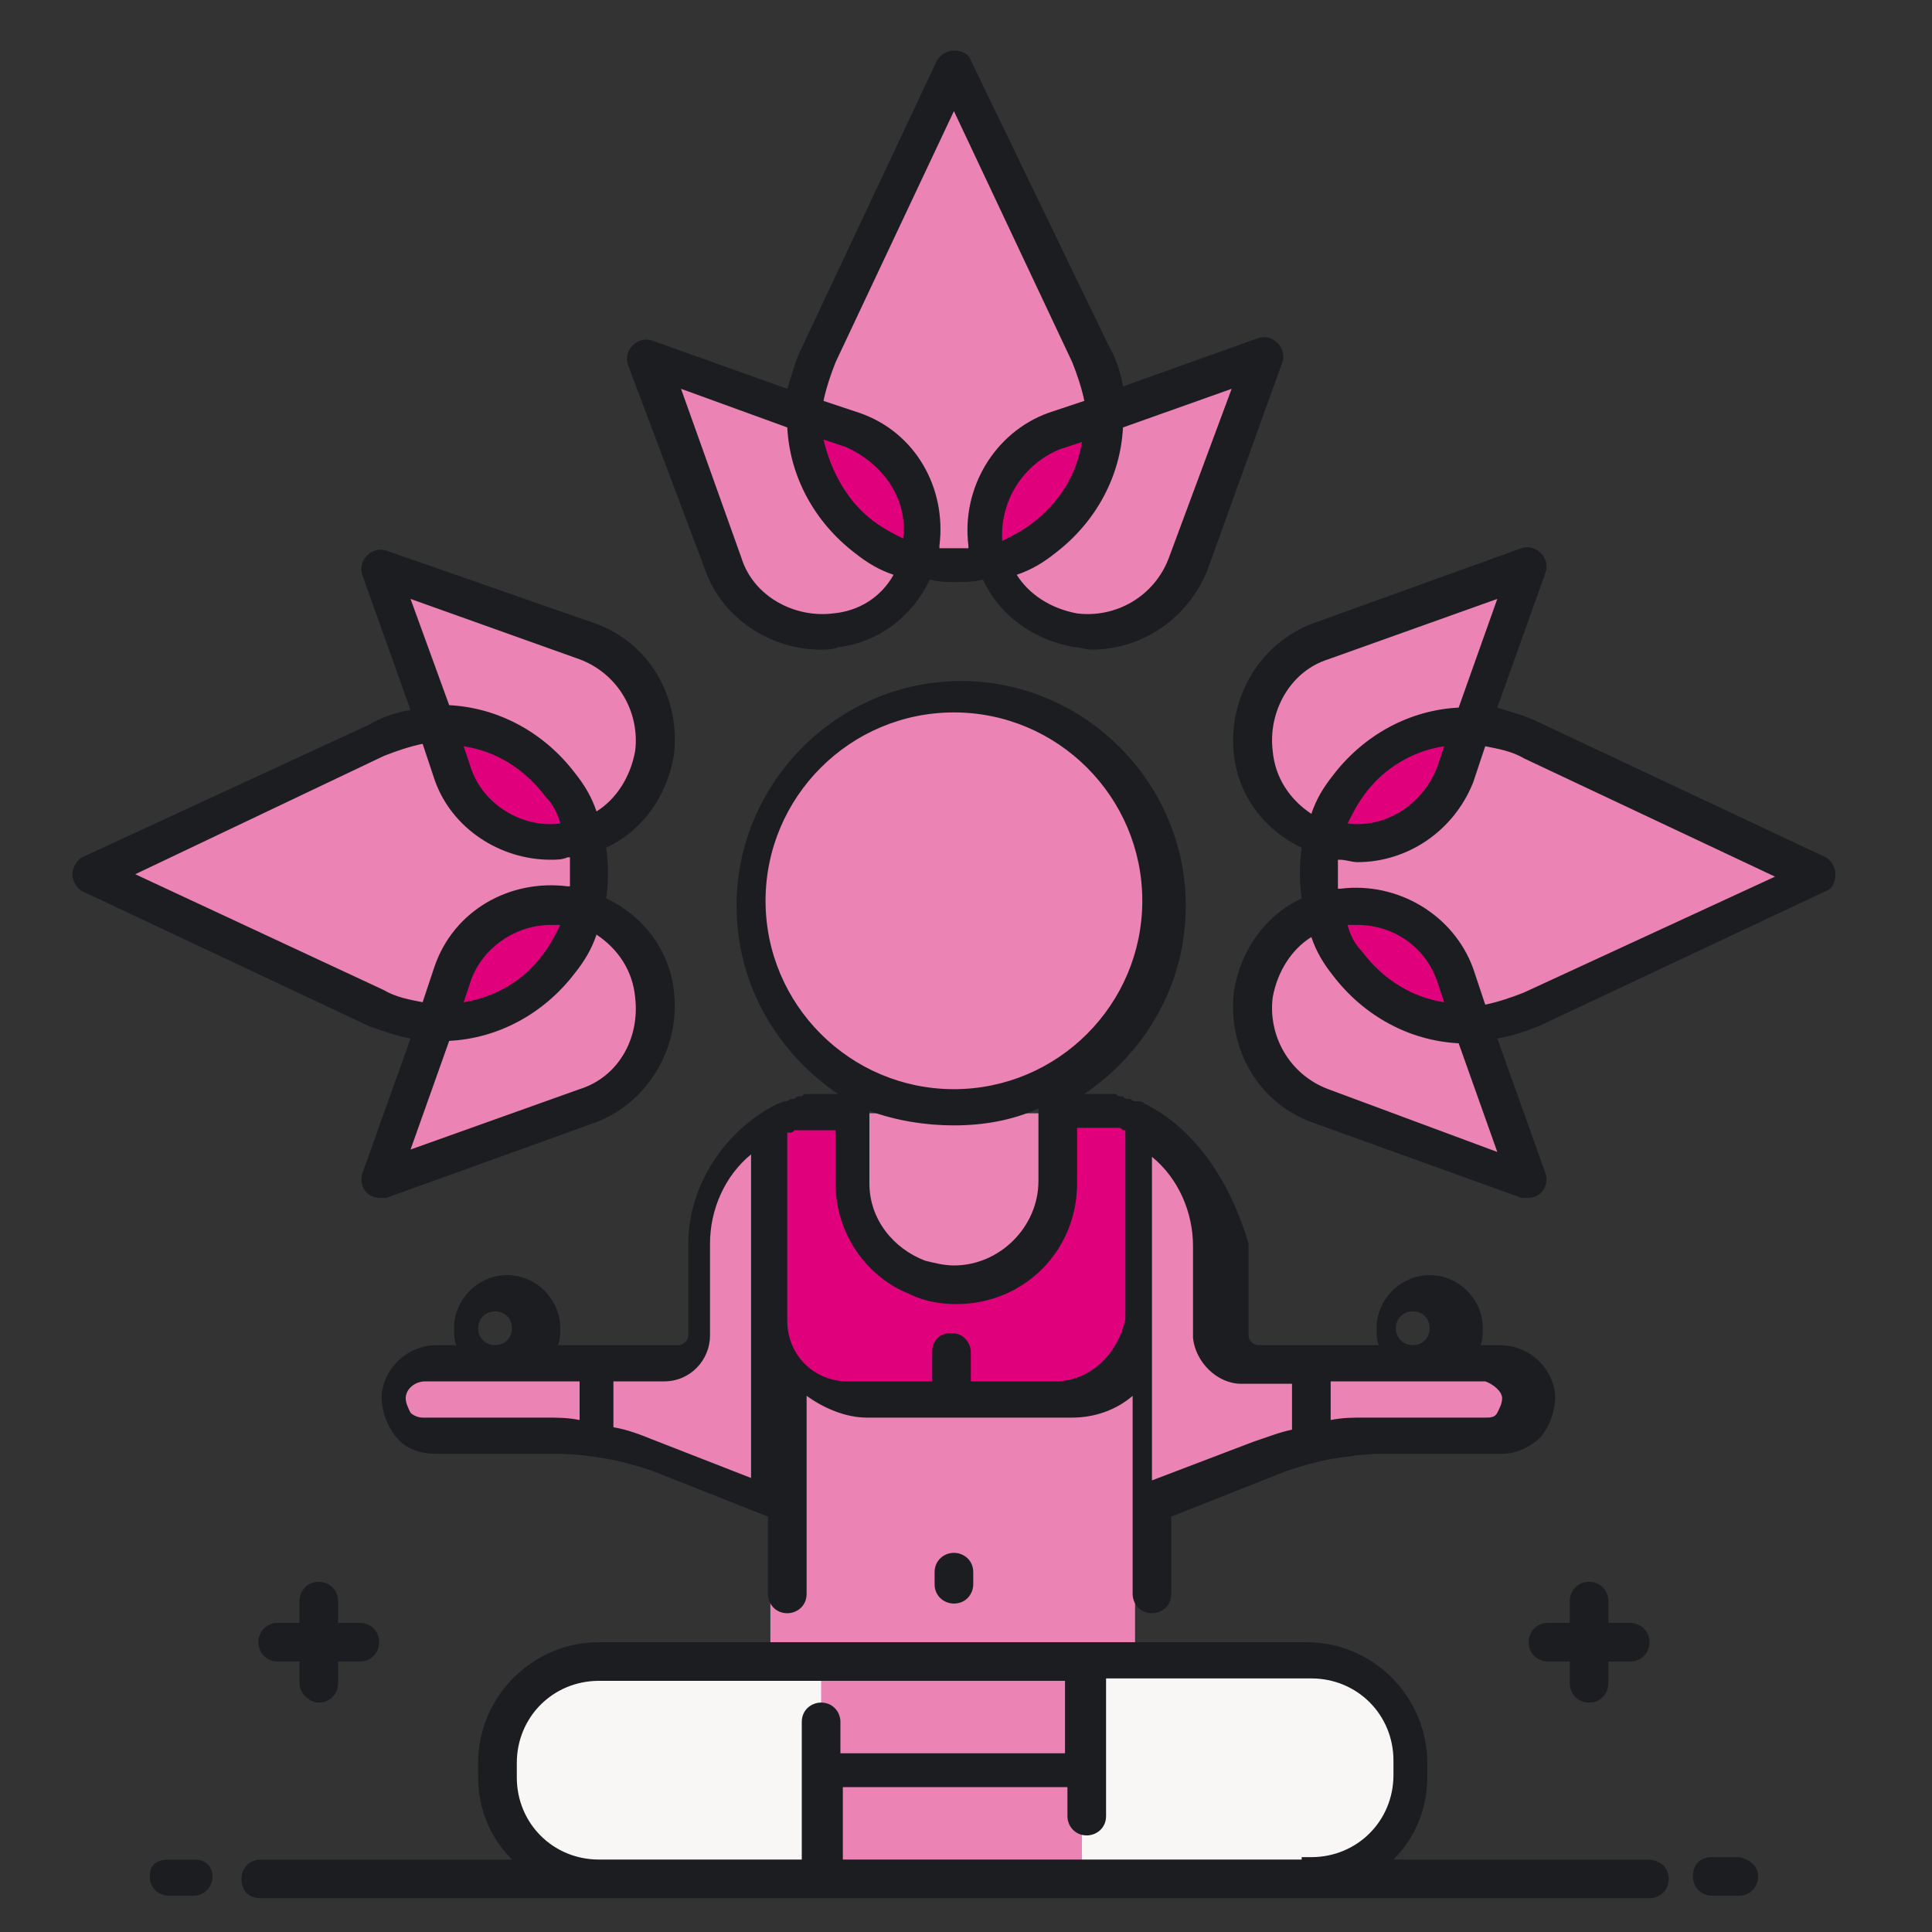 <?xml version="1.0" encoding="utf-8"?>
<!-- Generator: Adobe Illustrator 22.0.0, SVG Export Plug-In . SVG Version: 6.00 Build 0)  -->
<svg version="1.1" id="Layer_1" xmlns="http://www.w3.org/2000/svg" xmlns:xlink="http://www.w3.org/1999/xlink" x="0px" y="0px"
	 viewBox="0 0 80 80" style="enable-background:new 0 0 80 80;" xml:space="preserve">
<rect x="0" y="0" width="80" height="80" fill="#333333" stroke="none"/>
<style type="text/css">
	.st0{fill:#F9F7F5;}
	.st1{fill:#EB84B4;}
	.st2{fill:#E1007B;}
	.st3{fill:#1C1D21;}
</style>
<g>
	<path class="st0" d="M54.2,77.7H24.8c-2.3,0-4.2-1.9-4.2-4.2v-0.6c0-2.3,1.9-4.2,4.2-4.2h29.3c2.3,0,4.2,1.9,4.2,4.2v0.6
		C58.4,75.8,56.5,77.7,54.2,77.7z"/>
</g>
<path class="st1" d="M61.4,56.5h-10c-0.6,0-1.2-0.5-1.2-1.2v-3.8c0-2.3-1.3-4.2-3.2-5.1l0,0c-0.1,0-0.2-0.1-0.3-0.1c0,0,0,0-0.1,0
	c-0.1,0-0.1-0.1-0.2-0.1c0,0-0.1,0-0.1,0c-0.1,0-0.1,0-0.2-0.1c0,0-0.1,0-0.1,0c-0.1,0-0.1,0-0.2,0c0,0-0.1,0-0.1,0
	c-0.1,0-0.1,0-0.2,0c0,0-0.1,0-0.1,0c-0.1,0-0.1,0-0.2,0c0,0-0.1,0-0.1,0c-0.1,0-0.1,0-0.2,0c0,0-0.1,0-0.1,0c-0.1,0-0.2,0-0.3,0
	c0,0,0,0,0,0h-0.8H40v0c4.5-0.3,8.1-4,8.1-8.5c0-4.7-3.8-8.6-8.6-8.6c-4.7,0-8.6,3.8-8.6,8.6c0,4.5,3.5,8.3,8,8.5v0h-3.7h-0.8
	c0,0,0,0,0,0c-0.1,0-0.2,0-0.3,0c0,0-0.1,0-0.1,0c-0.1,0-0.1,0-0.2,0c0,0-0.1,0-0.1,0c-0.1,0-0.1,0-0.2,0c0,0-0.1,0-0.1,0
	c-0.1,0-0.1,0-0.2,0c0,0-0.1,0-0.1,0c-0.1,0-0.1,0-0.2,0c0,0-0.1,0-0.1,0c-0.1,0-0.1,0-0.2,0.1c0,0-0.1,0-0.1,0
	c-0.1,0-0.1,0.1-0.2,0.1c0,0,0,0-0.1,0c-0.1,0-0.2,0.1-0.3,0.1l0,0c-1.9,0.9-3.2,2.9-3.2,5.1v3.8c0,0.6-0.5,1.2-1.2,1.2h-10
	c-0.8,0-1.5,0.6-1.6,1.4c-0.1,0.9,0.6,1.6,1.5,1.6l5,0c1.4,0,2.9,0.3,4.2,0.8l5.3,2h0v5.6v0.8h2.1v9h10.8v-9H47v-6.3l5.3-2
	c1.3-0.5,2.8-0.8,4.2-0.8l5,0c0.9,0,1.6-0.7,1.5-1.6C62.9,57.1,62.2,56.5,61.4,56.5z"/>
<g>
	<path class="st2" d="M47,54.7v-8.3c-0.1,0-0.2-0.1-0.3-0.1c0,0,0,0-0.1,0c-0.1,0-0.1-0.1-0.2-0.1c0,0-0.1,0-0.1,0
		c-0.1,0-0.1,0-0.2-0.1c0,0-0.1,0-0.1,0c-0.1,0-0.1,0-0.2,0c0,0-0.1,0-0.1,0c-0.1,0-0.1,0-0.2,0c0,0-0.1,0-0.1,0c-0.1,0-0.1,0-0.2,0
		c0,0-0.1,0-0.1,0c-0.1,0-0.1,0-0.2,0c0,0-0.1,0-0.1,0c-0.1,0-0.2,0-0.3,0c0,0,0,0,0,0h-0.8V49c0,2.3-1.9,4.2-4.2,4.2l0,0
		c-2.3,0-4.2-1.9-4.2-4.2v-3.1h-0.8c0,0,0,0,0,0c-0.1,0-0.2,0-0.3,0c0,0-0.1,0-0.1,0c-0.1,0-0.1,0-0.2,0c0,0-0.1,0-0.1,0
		c-0.1,0-0.1,0-0.2,0c0,0-0.1,0-0.1,0c-0.1,0-0.1,0-0.2,0c0,0-0.1,0-0.1,0c-0.1,0-0.1,0-0.2,0c0,0-0.1,0-0.1,0c-0.1,0-0.1,0-0.2,0.1
		c0,0-0.1,0-0.1,0c-0.1,0-0.1,0.1-0.2,0.1c0,0,0,0-0.1,0c-0.1,0-0.2,0.1-0.3,0.1v8.3c0,1.8,1.5,3.3,3.3,3.3h8.5
		C45.6,58,47,56.5,47,54.7z"/>
</g>
<g>
	<path class="st1" d="M45.7,17.1c0-0.8-0.2-1.7-0.6-2.5L39.5,2.8l-5.6,11.9c-0.4,0.8-0.6,1.6-0.6,2.5c-2.4-0.9-6.5-2.3-6.5-2.3
		l3.1,8.6c0.7,1.9,2.6,3.1,4.6,2.8c1.6-0.2,2.9-1.4,3.5-2.9c1,0.3,2,0.3,3,0c0.5,1.5,1.8,2.6,3.5,2.9c2,0.3,4-0.9,4.6-2.8l3.1-8.6
		C52.2,14.8,48,16.3,45.7,17.1z"/>
</g>
<g>
	<path class="st2" d="M43.2,22.3c1.6-1.2,2.5-3.2,2.5-5.1c-0.7,0.3-2,0.7-2,0.7c-1.9,0.7-3.1,2.6-2.8,4.6l0,0c0,0.3,0.1,0.5,0.2,0.8
		C41.8,23.1,42.5,22.8,43.2,22.3L43.2,22.3z"/>
</g>
<g>
	<path class="st2" d="M38.2,22.5c0.3-2-0.9-4-2.8-4.6c0,0-1.3-0.5-2-0.7c-0.1,2,0.8,3.9,2.5,5.1l0,0c0.7,0.5,1.4,0.8,2.2,1
		C38.1,23.1,38.1,22.8,38.2,22.5L38.2,22.5z"/>
</g>
<g>
	<path class="st1" d="M18.1,30c-0.8,0-1.7,0.2-2.5,0.6L3.8,36.2l11.9,5.6c0.8,0.4,1.6,0.6,2.5,0.6c-0.9,2.4-2.3,6.5-2.3,6.5l8.6-3.1
		c1.9-0.7,3.1-2.6,2.8-4.6c-0.2-1.6-1.4-2.9-2.9-3.5c0.3-1,0.3-2,0-3c1.5-0.5,2.6-1.8,2.9-3.5c0.3-2-0.9-4-2.8-4.6l-8.6-3.1
		C15.7,23.5,17.2,27.7,18.1,30z"/>
</g>
<g>
	<path class="st2" d="M23.2,32.5C22,30.9,20,30,18.1,30c0.3,0.7,0.7,2,0.7,2c0.7,1.9,2.6,3.1,4.6,2.8l0,0c0.3,0,0.5-0.1,0.8-0.2
		C24,33.9,23.7,33.2,23.2,32.5L23.2,32.5z"/>
</g>
<g>
	<path class="st2" d="M23.5,37.5c-2-0.3-4,0.9-4.6,2.8c0,0-0.5,1.3-0.7,2c2,0.1,3.9-0.8,5.1-2.5l0,0c0.5-0.7,0.8-1.4,1-2.2
		C24,37.6,23.7,37.6,23.5,37.5L23.5,37.5z"/>
</g>
<g>
	<path class="st1" d="M60.9,30c0.8,0,1.7,0.2,2.5,0.6l11.9,5.6l-11.9,5.6c-0.8,0.4-1.6,0.6-2.5,0.6c0.9,2.4,2.3,6.5,2.3,6.5
		l-8.6-3.1c-1.9-0.7-3.1-2.6-2.8-4.6c0.2-1.6,1.4-2.9,2.9-3.5c-0.3-1-0.3-2,0-3c-1.5-0.5-2.6-1.8-2.9-3.5c-0.3-2,0.9-4,2.8-4.6
		l8.6-3.1C63.3,23.5,61.8,27.7,60.9,30z"/>
</g>
<g>
	<path class="st2" d="M55.8,32.5C57,30.9,59,30,60.9,30c-0.3,0.7-0.7,2-0.7,2c-0.7,1.9-2.6,3.1-4.6,2.8l0,0c-0.3,0-0.5-0.1-0.8-0.2
		C55,33.9,55.3,33.2,55.8,32.5L55.8,32.5z"/>
</g>
<g>
	<path class="st2" d="M55.5,37.5c2-0.3,4,0.9,4.6,2.8c0,0,0.5,1.3,0.7,2c-2,0.1-3.9-0.8-5.1-2.5l0,0c-0.5-0.7-0.8-1.4-1-2.2
		C55,37.6,55.3,37.6,55.5,37.5L55.5,37.5z"/>
</g>
<path class="st3" d="M29.2,23.6c0.7,2,2.7,3.3,4.8,3.3c0.2,0,0.5,0,0.7-0.1c1.7-0.2,3.1-1.3,3.8-2.8c0.4,0.1,0.7,0.1,1.1,0.1
	c0.4,0,0.7,0,1.1-0.1c0.7,1.5,2.1,2.5,3.8,2.8c0.2,0,0.5,0.1,0.7,0.1c2.1,0,4-1.3,4.8-3.3l3.1-8.6c0.1-0.3,0-0.6-0.2-0.8
	c-0.2-0.2-0.5-0.3-0.8-0.2l-5.6,2c-0.1-0.6-0.3-1.2-0.6-1.7L40.2,2.5c-0.1-0.3-0.4-0.4-0.7-0.4c-0.3,0-0.6,0.2-0.7,0.4l-5.6,11.9
	c-0.3,0.6-0.4,1.1-0.6,1.7l-5.6-2c-0.3-0.1-0.6,0-0.8,0.2c-0.2,0.2-0.3,0.5-0.2,0.8L29.2,23.6z M37.4,22.3c-0.4-0.2-0.8-0.4-1.2-0.7
	c-1.1-0.8-1.8-2.1-2.1-3.4l0.9,0.3C36.6,19.2,37.6,20.7,37.4,22.3z M43.9,18.6l0.9-0.3c-0.2,1.3-0.9,2.5-2.1,3.4
	c-0.4,0.3-0.8,0.5-1.2,0.7C41.4,20.7,42.4,19.2,43.9,18.6z M48.4,23.1c-0.6,1.6-2.2,2.5-3.8,2.3c-1.1-0.2-2-0.8-2.5-1.6
	c0.6-0.2,1.1-0.5,1.6-0.9c1.7-1.3,2.7-3.2,2.8-5.2l4.5-1.6L48.4,23.1z M34.6,15l4.9-10.4L44.4,15c0.2,0.5,0.4,1.1,0.5,1.6l-1.5,0.5
	c-2.2,0.8-3.6,3.1-3.3,5.5c0,0,0,0,0,0.1c-0.4,0-0.8,0-1.2,0c0,0,0,0,0-0.1c0.3-2.4-1-4.7-3.3-5.5l-1.5-0.5
	C34.2,16.1,34.4,15.5,34.6,15z M32.6,17.7c0.1,2,1.1,3.9,2.8,5.2c0.5,0.4,1,0.7,1.6,0.9c-0.5,0.9-1.4,1.5-2.5,1.6
	c-1.6,0.2-3.3-0.7-3.8-2.3l-2.5-7L32.6,17.7z M17,43l-2,5.6c-0.1,0.3,0,0.6,0.2,0.8c0.1,0.1,0.3,0.2,0.5,0.2c0.1,0,0.2,0,0.3,0
	l8.6-3.1c2.2-0.8,3.6-3.1,3.3-5.5c-0.2-1.7-1.3-3.1-2.8-3.8c0.1-0.7,0.1-1.4,0-2.1c1.5-0.7,2.5-2.1,2.8-3.8c0.3-2.4-1-4.7-3.3-5.5
	L16,22.8c-0.3-0.1-0.6,0-0.8,0.2c-0.2,0.2-0.3,0.5-0.2,0.8l2,5.6c-0.6,0.1-1.2,0.3-1.7,0.6L3.4,35.5C3.2,35.6,3,35.9,3,36.2
	c0,0.3,0.2,0.6,0.4,0.7l11.9,5.6C15.9,42.7,16.4,42.9,17,43z M26.3,41.3c0.2,1.7-0.7,3.3-2.3,3.8l-7,2.5l1.6-4.5
	c2-0.1,3.9-1.1,5.2-2.8c0.4-0.5,0.7-1,0.9-1.6C25.6,39.3,26.2,40.2,26.3,41.3z M19.2,41.5l0.3-0.9c0.5-1.4,1.9-2.3,3.3-2.3
	c0.1,0,0.3,0,0.4,0c-0.2,0.4-0.4,0.8-0.7,1.2C21.7,40.6,20.5,41.3,19.2,41.5z M24,27.3c1.6,0.6,2.5,2.2,2.3,3.8
	c-0.2,1.1-0.8,2-1.6,2.5c-0.2-0.6-0.5-1.1-0.9-1.6c-1.3-1.7-3.2-2.7-5.2-2.8L17,24.8L24,27.3z M23.2,34.1c-1.6,0.2-3.2-0.8-3.7-2.3
	l-0.3-0.9c1.3,0.2,2.5,0.9,3.4,2.1C22.9,33.3,23.1,33.7,23.2,34.1z M15.9,31.3c0.5-0.2,1.1-0.4,1.6-0.5l0.5,1.5
	c0.7,2,2.7,3.3,4.8,3.3c0.2,0,0.5,0,0.7-0.1c0,0,0,0,0.1,0c0,0.4,0,0.8,0,1.2c0,0,0,0-0.1,0c-2.4-0.3-4.7,1-5.5,3.3l-0.5,1.5
	c-0.5-0.1-1.1-0.2-1.6-0.5L5.6,36.2L15.9,31.3z M75.6,35.5l-11.9-5.6c-0.6-0.3-1.1-0.4-1.7-0.6l2-5.6c0.1-0.3,0-0.6-0.2-0.8
	c-0.2-0.2-0.5-0.3-0.8-0.2l-8.6,3.1c-2.2,0.8-3.6,3.1-3.3,5.5c0.2,1.7,1.3,3.1,2.8,3.8c-0.1,0.7-0.1,1.4,0,2.1
	c-1.5,0.7-2.5,2.1-2.8,3.8c-0.3,2.4,1,4.7,3.3,5.5l8.6,3.1c0.1,0,0.2,0,0.3,0c0.2,0,0.4-0.1,0.5-0.2c0.2-0.2,0.3-0.5,0.2-0.8L62,43
	c0.6-0.1,1.2-0.3,1.7-0.5l11.9-5.6c0.3-0.1,0.4-0.4,0.4-0.7C76,35.9,75.8,35.6,75.6,35.5z M52.7,31.1c-0.2-1.6,0.7-3.3,2.3-3.8
	l7-2.5l-1.6,4.5c-2,0.1-3.9,1.1-5.2,2.8c-0.4,0.5-0.7,1-0.9,1.6C53.4,33.1,52.8,32.2,52.7,31.1z M59.8,30.9l-0.3,0.9
	c-0.6,1.5-2.1,2.5-3.7,2.3c0.2-0.4,0.4-0.8,0.7-1.2C57.3,31.8,58.5,31.1,59.8,30.9z M55,45.1c-1.6-0.6-2.5-2.2-2.3-3.8
	c0.2-1.1,0.8-2,1.6-2.5c0.2,0.6,0.5,1.1,0.9,1.6c1.3,1.7,3.2,2.7,5.2,2.8l1.6,4.5L55,45.1z M55.8,38.3c0.1,0,0.3,0,0.4,0
	c1.5,0,2.8,0.9,3.3,2.3l0.3,0.9c-1.3-0.2-2.5-0.9-3.4-2.1C56.1,39.1,55.9,38.7,55.8,38.3z M63.1,41.1c-0.5,0.2-1.1,0.4-1.6,0.5
	l-0.5-1.5c-0.8-2.2-3.1-3.6-5.5-3.3c0,0,0,0-0.1,0c0-0.4,0-0.8,0-1.2c0,0,0,0,0.1,0c0.2,0,0.5,0.1,0.7,0.1c2.1,0,4-1.3,4.8-3.3
	l0.5-1.5c0.5,0.1,1.1,0.2,1.6,0.5l10.4,4.9L63.1,41.1z M12.4,69.7v-0.9h-0.9c-0.4,0-0.8-0.3-0.8-0.8c0-0.4,0.3-0.8,0.8-0.8h0.9v-0.9
	c0-0.4,0.3-0.8,0.8-0.8c0.4,0,0.8,0.3,0.8,0.8v0.9h0.9c0.4,0,0.8,0.3,0.8,0.8c0,0.4-0.3,0.8-0.8,0.8H14v0.9c0,0.4-0.3,0.8-0.8,0.8
	C12.8,70.5,12.4,70.1,12.4,69.7z M66.6,66.3v0.9h0.9c0.4,0,0.8,0.3,0.8,0.8c0,0.4-0.3,0.8-0.8,0.8h-0.9v0.9c0,0.4-0.3,0.8-0.8,0.8
	S65,70.1,65,69.7v-0.9h-0.9c-0.4,0-0.8-0.3-0.8-0.8c0-0.4,0.3-0.8,0.8-0.8H65v-0.9c0-0.4,0.3-0.8,0.8-0.8S66.6,65.9,66.6,66.3z
	 M8.8,77.7c0,0.4-0.3,0.8-0.8,0.8H7c-0.4,0-0.8-0.3-0.8-0.8S6.5,77,7,77h1.1C8.5,77,8.8,77.3,8.8,77.7z M68.2,77H57.7
	c0.9-0.9,1.4-2.1,1.4-3.4v-0.6c0-2.7-2.2-5-5-5H24.8c-2.7,0-5,2.2-5,5v0.6c0,1.3,0.5,2.5,1.4,3.4H10.8c-0.4,0-0.8,0.3-0.8,0.8
	s0.3,0.8,0.8,0.8h14.1h0.3h28.7h0.3h14.1c0.4,0,0.8-0.3,0.8-0.8S68.7,77,68.2,77z M24.8,77c-1.9,0-3.4-1.5-3.4-3.4v-0.6
	c0-1.9,1.5-3.4,3.4-3.4h19.3v3h-9.3v-1.3c0-0.4-0.3-0.8-0.8-0.8c-0.4,0-0.8,0.3-0.8,0.8V77h-8.2H24.8z M53.9,77h-19v-3h9.3v1.2
	c0,0.4,0.3,0.8,0.8,0.8c0.4,0,0.8-0.3,0.8-0.8v-5.7h8.5c1.9,0,3.4,1.5,3.4,3.4v0.6c0,1.9-1.5,3.4-3.4,3.4H53.9z M72.8,77.7
	c0,0.4-0.3,0.8-0.8,0.8h-1.1c-0.4,0-0.8-0.3-0.8-0.8s0.3-0.8,0.8-0.8H72C72.5,77,72.8,77.3,72.8,77.7z M47.4,45.7
	C47.4,45.7,47.4,45.7,47.4,45.7c-0.1-0.1-0.2-0.1-0.3-0.1c0,0,0,0-0.1,0l0,0c-0.1,0-0.2-0.1-0.2-0.1c0,0-0.1,0-0.1,0l0,0
	c-0.1,0-0.1,0-0.2-0.1c0,0-0.1,0-0.1,0c-0.1,0-0.1,0-0.2-0.1c0,0-0.1,0-0.1,0c-0.1,0-0.1,0-0.2,0c0,0-0.1,0-0.1,0
	c-0.1,0-0.1,0-0.2,0l0,0c0,0-0.1,0-0.1,0c-0.1,0-0.2,0-0.2,0l0,0c0,0-0.1,0-0.1,0c-0.1,0-0.2,0-0.3,0c2.5-1.7,4.2-4.5,4.2-7.8
	c0-5.1-4.2-9.3-9.3-9.3c-5.1,0-9.3,4.2-9.3,9.3c0,3.3,1.7,6.1,4.2,7.8c-0.1,0-0.2,0-0.3,0c0,0-0.1,0-0.1,0l0,0c-0.1,0-0.2,0-0.2,0
	c0,0-0.1,0-0.1,0l0,0c-0.1,0-0.1,0-0.2,0c0,0-0.1,0-0.1,0c-0.1,0-0.1,0-0.2,0c0,0-0.1,0-0.1,0c-0.1,0-0.1,0-0.2,0.1c0,0-0.1,0-0.1,0
	c-0.1,0-0.1,0-0.2,0.1l0,0c0,0-0.1,0-0.1,0c-0.1,0-0.2,0.1-0.2,0.1l-0.1,0c-0.1,0-0.2,0.1-0.3,0.1c0,0,0,0,0,0
	c-2.2,1.1-3.7,3.4-3.7,5.8v3.8c0,0.2-0.2,0.4-0.4,0.4h-5c0.1-0.2,0.1-0.5,0.1-0.7c0-1.2-1-2.2-2.2-2.2c-1.2,0-2.2,1-2.2,2.2
	c0,0.2,0,0.5,0.1,0.7h-0.8c-1.2,0-2.2,0.9-2.3,2.1c0,0.6,0.2,1.2,0.6,1.7c0.4,0.5,1,0.7,1.7,0.7l5,0c0.7,0,1.4,0.1,2,0.2
	c0,0,0,0,0,0c0.6,0.1,1.3,0.3,1.9,0.5l4.8,1.9v3.2c0,0.4,0.3,0.8,0.8,0.8c0.4,0,0.8-0.3,0.8-0.8v-3.7v-4.5c0.7,0.5,1.6,0.9,2.5,0.9
	h8.5c0.9,0,1.8-0.3,2.5-0.9v4.5v3.7c0,0.4,0.3,0.8,0.8,0.8c0.4,0,0.8-0.3,0.8-0.8v-3.2l4.8-1.9c0.6-0.2,1.3-0.4,1.9-0.5c0,0,0,0,0,0
	c0.7-0.1,1.3-0.2,2-0.2l5,0c0.6,0,1.2-0.3,1.6-0.7c0.4-0.5,0.6-1.1,0.6-1.7c-0.1-1.2-1.1-2.1-2.3-2.1h-0.8c0.1-0.2,0.1-0.5,0.1-0.7
	c0-1.2-1-2.2-2.2-2.2s-2.2,1-2.2,2.2c0,0.2,0,0.5,0.1,0.7h-5c-0.2,0-0.4-0.2-0.4-0.4v-3.8C51,49.1,49.6,46.8,47.4,45.7z M20.5,54.3
	c0.4,0,0.7,0.3,0.7,0.7c0,0.4-0.3,0.7-0.7,0.7c-0.4,0-0.7-0.3-0.7-0.7C19.8,54.6,20.1,54.3,20.5,54.3z M58.5,54.3
	c0.4,0,0.7,0.3,0.7,0.7c0,0.4-0.3,0.7-0.7,0.7c-0.4,0-0.7-0.3-0.7-0.7C57.8,54.6,58.1,54.3,58.5,54.3z M31.7,37.3
	c0-4.3,3.5-7.8,7.8-7.8c4.3,0,7.8,3.5,7.8,7.8s-3.5,7.8-7.8,7.8C35.2,45.1,31.7,41.6,31.7,37.3z M39.5,46.6c1.2,0,2.4-0.2,3.5-0.7v3
	c0,1.9-1.6,3.5-3.5,3.5c-0.4,0-0.8-0.1-1.2-0.2C37,51.7,36,50.5,36,49v-3C37.1,46.4,38.3,46.6,39.5,46.6z M17.5,58.7
	c-0.2,0-0.4-0.1-0.5-0.2c-0.1-0.2-0.2-0.4-0.2-0.6c0-0.4,0.4-0.7,0.8-0.7h6.4v1.6c-0.5-0.1-0.9-0.1-1.4-0.1L17.5,58.7z M27,59.6
	c-0.5-0.2-1-0.4-1.6-0.5v-1.9h2.1c1.1,0,1.9-0.9,1.9-1.9v-3.8c0-1.4,0.6-2.8,1.7-3.7v6.9v6.5L27,59.6z M43.7,57.2h-3.5V56
	c0-0.4-0.3-0.8-0.8-0.8s-0.8,0.3-0.8,0.8v1.2h-3.5c-1.4,0-2.5-1.1-2.5-2.5v-7.8c0,0,0,0,0,0l0.1,0c0.1,0,0.1,0,0.2-0.1
	c0,0,0.1,0,0.1,0c0.1,0,0.1,0,0.2,0c0,0,0.1,0,0.1,0c0.1,0,0.1,0,0.2,0c0,0,0.1,0,0.1,0c0.1,0,0.1,0,0.2,0l0,0c0,0,0,0,0.1,0
	c0.1,0,0.1,0,0.2,0l0.1,0c0.1,0,0.2,0,0.3,0h0.1V49l0,0c0,2.1,1.3,3.9,3.1,4.6c0.6,0.3,1.3,0.4,1.9,0.4c2.8,0,5-2.2,5-5v-2.3h0.1
	c0.1,0,0.2,0,0.3,0l0.1,0c0.1,0,0.1,0,0.2,0c0,0,0,0,0.1,0l0,0c0.1,0,0.1,0,0.2,0c0,0,0.1,0,0.1,0c0.1,0,0.1,0,0.2,0
	c0,0,0.1,0,0.1,0c0.1,0,0.1,0,0.2,0c0,0,0.1,0,0.1,0c0.1,0,0.1,0,0.2,0.1l0.1,0c0,0,0,0,0,0v7.8C46.3,56.1,45.1,57.2,43.7,57.2z
	 M62.2,57.9c0,0.2-0.1,0.4-0.2,0.6c-0.1,0.2-0.3,0.2-0.5,0.2l-5,0c-0.5,0-0.9,0-1.4,0.1v-1.6h6.4C61.8,57.3,62.2,57.6,62.2,57.9z
	 M51.4,57.3h2.1v1.9c-0.5,0.1-1,0.3-1.6,0.5l-4.2,1.6v-6.5v-6.9c1.1,0.9,1.7,2.3,1.7,3.7v3.8C49.5,56.4,50.4,57.3,51.4,57.3z
	 M39.5,64.3c0.4,0,0.8,0.3,0.8,0.8v0.5c0,0.4-0.3,0.8-0.8,0.8c-0.4,0-0.8-0.3-0.8-0.8v-0.5C38.7,64.6,39.1,64.3,39.5,64.3z"/>
</svg>
